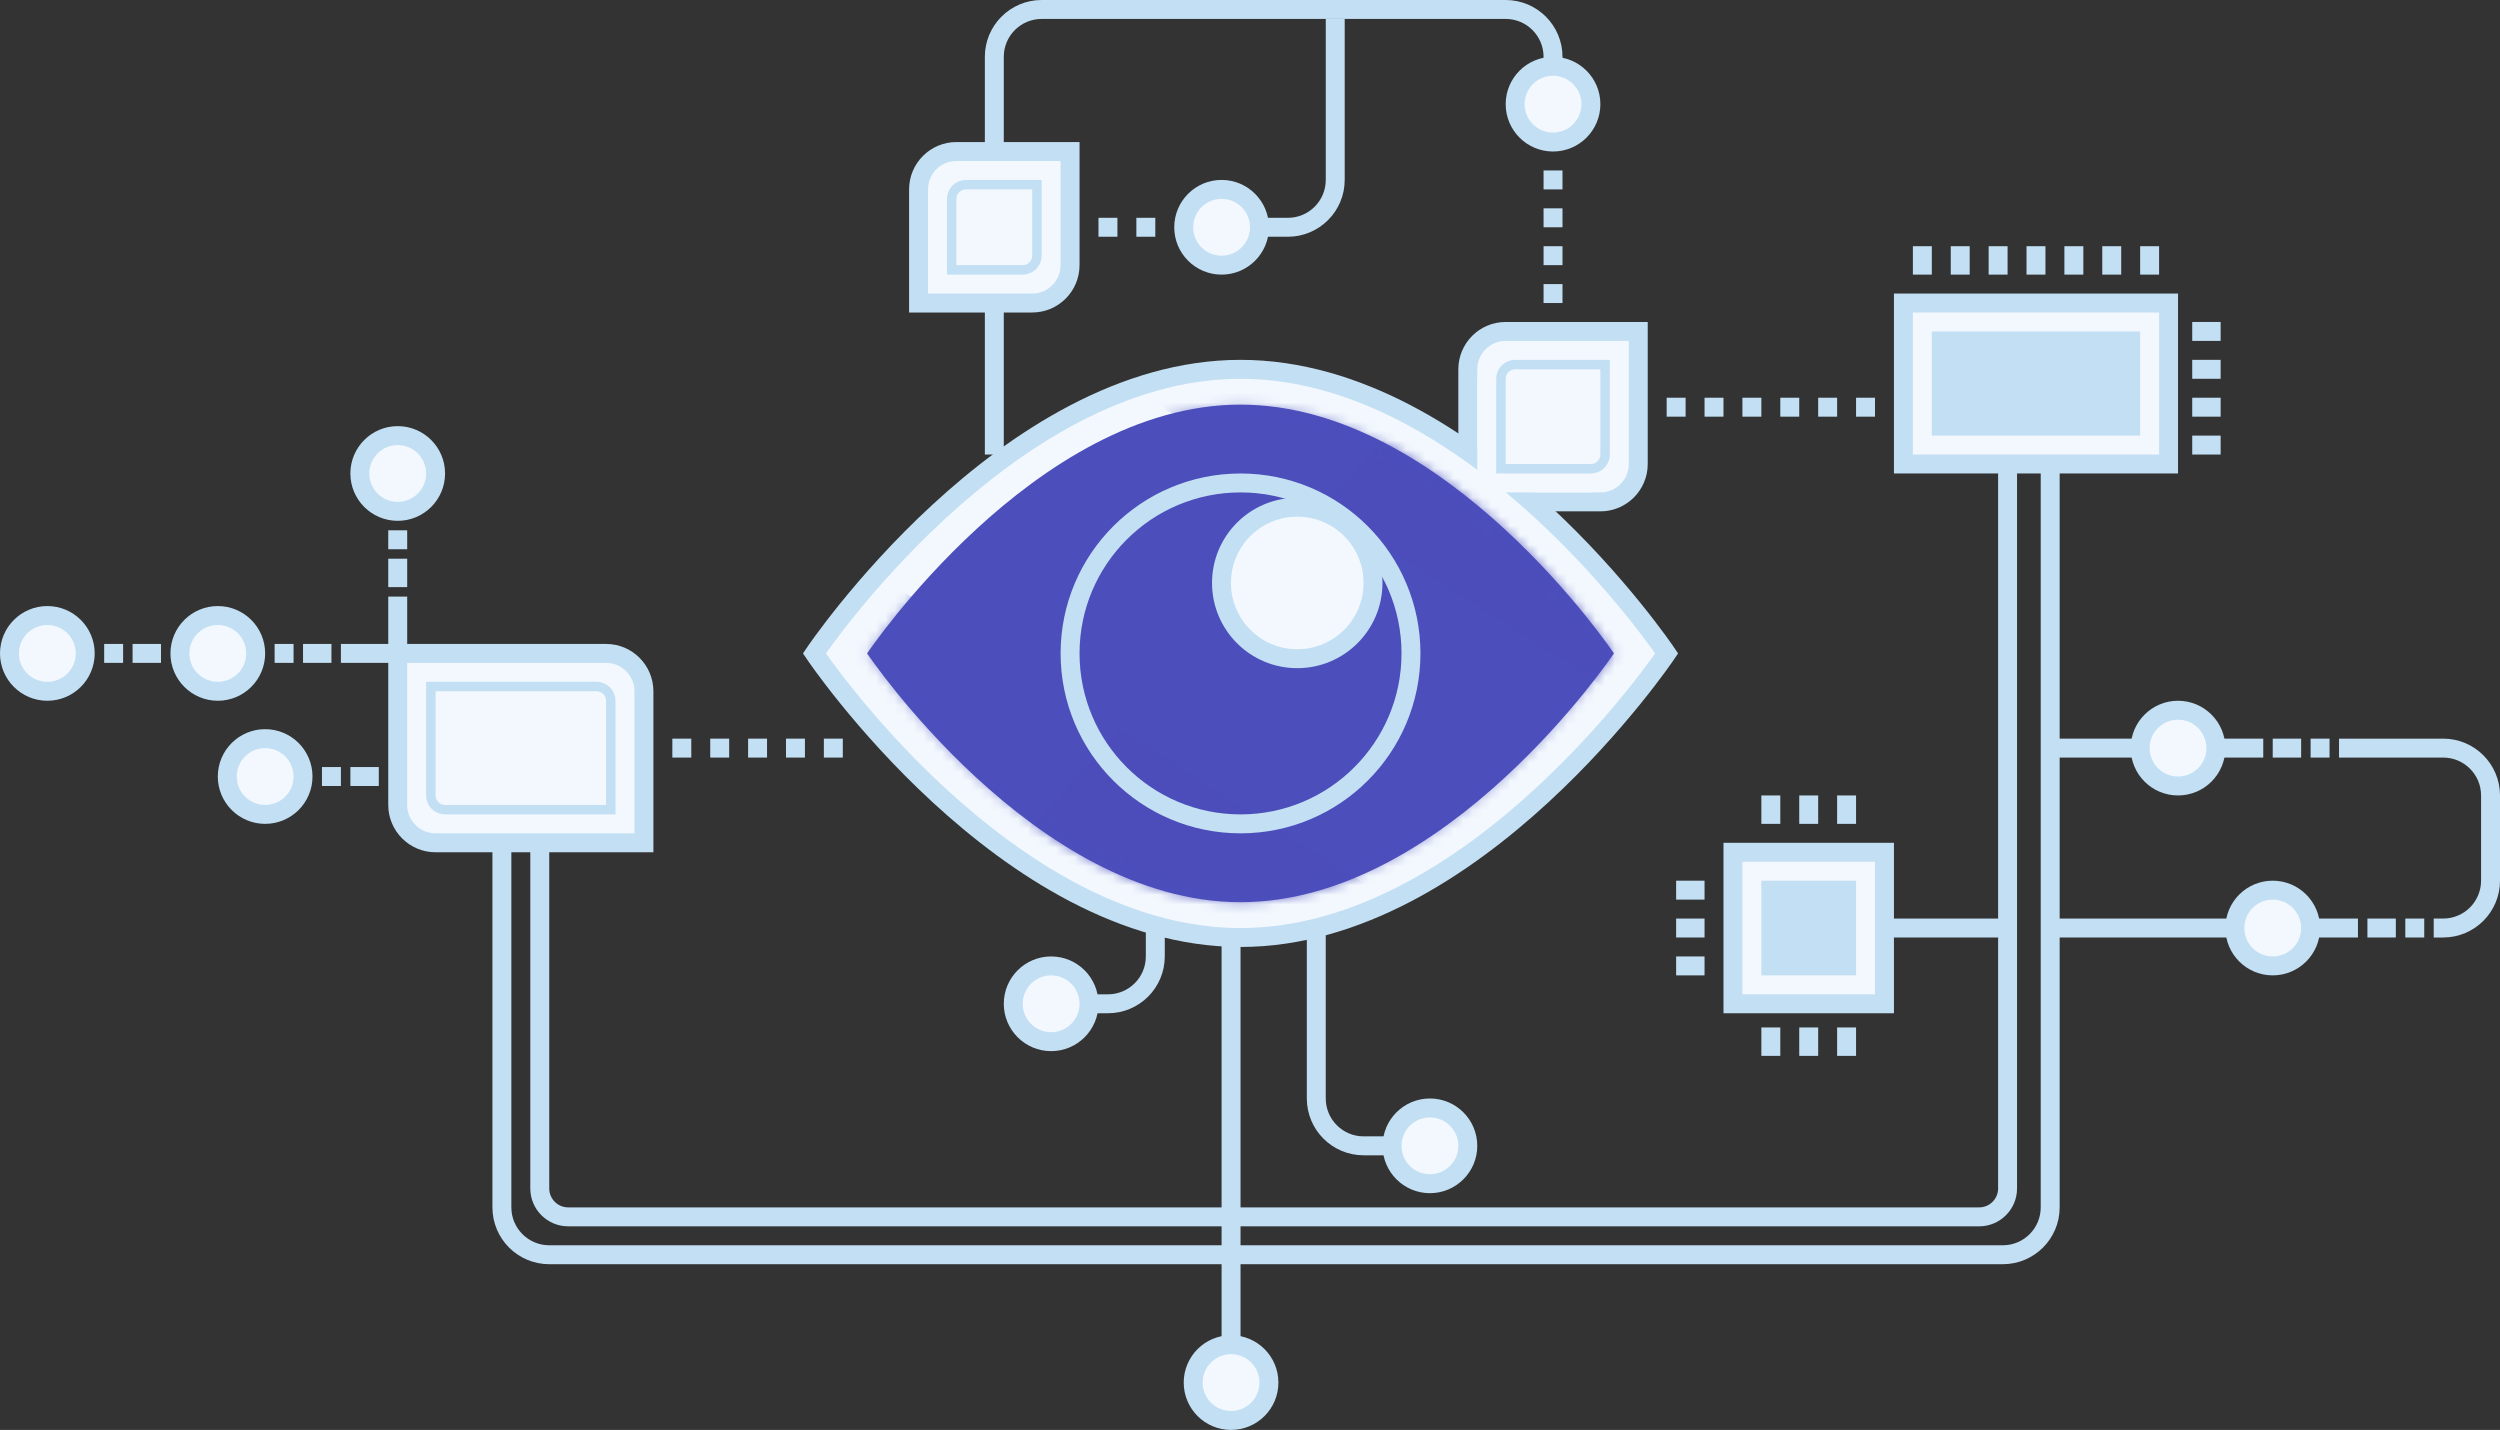 <svg width="264" height="151" viewBox="0 0 264 151" fill="none" xmlns="http://www.w3.org/2000/svg">
<rect x="0" y="0" width="264" height="151" fill="#333333" stroke="none"/>
<g id="icon01">
<g id="Group 83">
<path id="Vector 42" d="M139 97L139 116C139 118.761 141.239 121 144 121L147 121" stroke="#C3DFF3" stroke-width="2"/>
<path id="Vector 43" d="M122 74L122 101C122 103.761 119.761 106 117 106L114 106" stroke="#C3DFF3" stroke-width="2"/>
<circle id="Ellipse 6" cx="151" cy="121" r="4" transform="rotate(-90 151 121)" fill="#F3F8FE" stroke="#C3DFF3" stroke-width="2"/>
<circle id="Ellipse 11" cx="111" cy="106" r="4" transform="rotate(-90 111 106)" fill="#F3F8FE" stroke="#C3DFF3" stroke-width="2"/>
<circle id="Ellipse 10" cx="130" cy="146" r="4" transform="rotate(-90 130 146)" fill="#F3F8FE" stroke="#C3DFF3" stroke-width="2"/>
<path id="Vector 41" d="M130 142L130 94.5" stroke="#C3DFF3" stroke-width="2"/>
</g>
<path id="Rectangle 38" d="M169 53H155V39C155 36.791 156.791 35 159 35H173V49C173 51.209 171.209 53 169 53Z" fill="#F3F8FE" stroke="#C3DFF3" stroke-width="2"/>
<path id="Vector 36" d="M178 43H176" stroke="#C3DFF3" stroke-width="2"/>
<path id="Vector 44" d="M182 43H180" stroke="#C3DFF3" stroke-width="2"/>
<path id="Vector 64" d="M118 24H116" stroke="#C3DFF3" stroke-width="2"/>
<path id="Vector 65" d="M122 24H120" stroke="#C3DFF3" stroke-width="2"/>
<path id="Vector 46" d="M186 43H184" stroke="#C3DFF3" stroke-width="2"/>
<path id="Vector 47" d="M190 43H188" stroke="#C3DFF3" stroke-width="2"/>
<path id="Vector 48" d="M194 43H192" stroke="#C3DFF3" stroke-width="2"/>
<path id="Vector 62" d="M198 43H196" stroke="#C3DFF3" stroke-width="2"/>
<g id="eye">
<path id="Ellipse 2" d="M176 69C176 69 155.853 99 131 99C106.147 99 86 69 86 69C86 69 106.147 39 131 39C155.853 39 176 69 176 69Z" fill="#F3F8FE" stroke="#C3DFF3" stroke-width="2"/>
<g id="Rectangle + Rectangle Copy 96 Mask">
<path id="Mask" d="M170.432 69C170.432 69 152.778 95.271 130.999 95.271C109.221 95.271 91.566 69 91.566 69C91.566 69 109.221 42.729 130.999 42.729C152.778 42.729 170.432 69 170.432 69Z" fill="#4B4EBB"/>
<mask id="mask0" mask-type="alpha" maskUnits="userSpaceOnUse" x="91" y="42" width="80" height="54">
<path id="Mask_2" d="M170.432 69C170.432 69 152.778 95.271 130.999 95.271C109.221 95.271 91.566 69 91.566 69C91.566 69 109.221 42.729 130.999 42.729C152.778 42.729 170.432 69 170.432 69Z" fill="white"/>
</mask>
<g mask="url(#mask0)">
<g id="Rectangle" style="mix-blend-mode:multiply" opacity="0.5">
<rect width="102.906" height="39.361" transform="matrix(0.845 0.535 -0.466 0.885 92.559 60.683)" fill="#4B4EBB"/>
</g>
<g id="Rectangle Copy 96" style="mix-blend-mode:multiply" opacity="0.5">
<rect width="105.343" height="58.749" transform="matrix(0.674 -0.739 0.674 0.739 91.211 106.59)" fill="#4B4EBB"/>
</g>
<g id="Rectangle Copy" style="mix-blend-mode:multiply" opacity="0.5">
<rect width="102.906" height="39.361" transform="matrix(0.845 0.535 -0.466 0.885 125.387 -1.752)" fill="#4B4EBB"/>
</g>
</g>
</g>
<circle id="Ellipse 3" cx="131" cy="69" r="18" stroke="#C3DFF3" stroke-width="2"/>
<circle id="Ellipse 4" cx="136.99" cy="61.559" r="8" fill="#F3F8FE" stroke="#C3DFF3" stroke-width="2"/>
</g>
<rect id="Rectangle Copy 47" x="168" y="52" width="12" height="12" transform="rotate(-180 168 52)" fill="#F3F8FE"/>
<path id="Rectangle 39" d="M168 49.5H158.5V40C158.5 39.172 159.172 38.5 160 38.5H169.5V48C169.5 48.828 168.828 49.5 168 49.5Z" fill="#F3F8FE" stroke="#C3DFF3"/>
<path id="Vector 56" d="M53 69.5V127.5C53 130.261 55.239 132.5 58 132.5H211.5C214.261 132.5 216.5 130.261 216.5 127.5V49.5" stroke="#C3DFF3" stroke-width="2"/>
<circle id="Ellipse 9" cx="230" cy="79" r="4" fill="#F3F8FE" stroke="#C3DFF3" stroke-width="2"/>
<circle id="Ellipse 10_2" cx="240" cy="98" r="4" fill="#F3F8FE" stroke="#C3DFF3" stroke-width="2"/>
<path id="Vector 20" d="M246 79H244" stroke="#C3DFF3" stroke-width="2"/>
<path id="Vector 59" d="M256 98H254" stroke="#C3DFF3" stroke-width="2"/>
<path id="Vector 17" d="M239 79H234" stroke="#C3DFF3" stroke-width="2"/>
<path id="Vector 60" d="M249 98H244" stroke="#C3DFF3" stroke-width="2"/>
<path id="Vector 19" d="M243 79H240" stroke="#C3DFF3" stroke-width="2"/>
<path id="Vector 61" d="M253 98H250" stroke="#C3DFF3" stroke-width="2"/>
<path id="Vector 58" d="M57 73.5V125.5C57 127.157 58.343 128.5 60 128.5H209C210.657 128.5 212 127.157 212 125.5V45.5" stroke="#C3DFF3" stroke-width="2"/>
<g id="Group 82">
<path id="Vector 41_2" d="M177 94H180" stroke="#C3DFF3" stroke-width="2"/>
<path id="Vector 42_2" d="M177 98H180" stroke="#C3DFF3" stroke-width="2"/>
<path id="Vector 43_2" d="M177 102H180" stroke="#C3DFF3" stroke-width="2"/>
<path id="Vector 44_2" d="M187 108.5V111.5" stroke="#C3DFF3" stroke-width="2"/>
<path id="Vector 47_2" d="M187 84V87" stroke="#C3DFF3" stroke-width="2"/>
<path id="Vector 45" d="M191 108.5V111.5" stroke="#C3DFF3" stroke-width="2"/>
<path id="Vector 48_2" d="M191 84V87" stroke="#C3DFF3" stroke-width="2"/>
<path id="Vector 46_2" d="M195 108.5V111.5" stroke="#C3DFF3" stroke-width="2"/>
<path id="Vector 49" d="M195 84V87" stroke="#C3DFF3" stroke-width="2"/>
<rect id="Rectangle 41" x="-1" y="1" width="16" height="16" transform="matrix(-1 0 0 1 198 89)" fill="#F3F8FE" stroke="#C3DFF3" stroke-width="2"/>
<path id="Vector 59_2" d="M216 79H226" stroke="#C3DFF3" stroke-width="2"/>
<path id="Vector 61_2" d="M217 98H236" stroke="#C3DFF3" stroke-width="2"/>
<path id="Vector 60_2" d="M199 98H212" stroke="#C3DFF3" stroke-width="2"/>
<rect id="Rectangle 43" width="10" height="10" transform="matrix(-1 0 0 1 196 93)" fill="#C3DFF3"/>
</g>
<g id="rectangle">
<path id="Rectangle 38_2" d="M42 85L42 69L64 69C66.209 69 68 70.791 68 73L68 89L46 89C43.791 89 42 87.209 42 85Z" fill="#F3F8FE" stroke="#C3DFF3" stroke-width="2"/>
<path id="Vector 36_2" d="M73 79H71" stroke="#C3DFF3" stroke-width="2"/>
<path id="Vector 44_3" d="M77 79H75" stroke="#C3DFF3" stroke-width="2"/>
<path id="Vector 46_3" d="M81 79H79" stroke="#C3DFF3" stroke-width="2"/>
<path id="Vector 47_3" d="M85 79H83" stroke="#C3DFF3" stroke-width="2"/>
<path id="Vector 48_3" d="M89 79H87" stroke="#C3DFF3" stroke-width="2"/>
<path id="Rectangle 39_2" d="M45.5 84L45.5 72.5L63 72.5C63.828 72.5 64.5 73.172 64.5 74L64.5 85.5L47 85.5C46.172 85.5 45.5 84.828 45.5 84Z" fill="#F3F8FE" stroke="#C3DFF3"/>
<path id="Vector 7" d="M36 69L42 69L42 63" stroke="#C3DFF3" stroke-width="2"/>
<path id="Vector 8" d="M32 69L35 69" stroke="#C3DFF3" stroke-width="2"/>
<path id="Vector 14" d="M37 82L40 82" stroke="#C3DFF3" stroke-width="2"/>
<path id="Vector 12" d="M14 69L17 69" stroke="#C3DFF3" stroke-width="2"/>
<path id="Vector 9" d="M29 69L31 69" stroke="#C3DFF3" stroke-width="2"/>
<path id="Vector 15" d="M34 82L36 82" stroke="#C3DFF3" stroke-width="2"/>
<path id="Vector 13" d="M11 69L13 69" stroke="#C3DFF3" stroke-width="2"/>
<circle id="Ellipse 11_2" cx="23" cy="69" r="4" transform="rotate(-90 23 69)" fill="#F3F8FE" stroke="#C3DFF3" stroke-width="2"/>
<circle id="Ellipse 14" cx="42" cy="50" r="4" transform="rotate(-90 42 50)" fill="#F3F8FE" stroke="#C3DFF3" stroke-width="2"/>
<circle id="Ellipse 13" cx="28" cy="82" r="4" transform="rotate(-90 28 82)" fill="#F3F8FE" stroke="#C3DFF3" stroke-width="2"/>
<circle id="Ellipse 12" cx="5" cy="69" r="4" transform="rotate(-90 5 69)" fill="#F3F8FE" stroke="#C3DFF3" stroke-width="2"/>
<path id="Vector 10" d="M42 59L42 62" stroke="#C3DFF3" stroke-width="2"/>
<path id="Vector 11" d="M42 56L42 58" stroke="#C3DFF3" stroke-width="2"/>
</g>
<g id="filled in">
<path id="Vector 30" d="M203 26L203 29" stroke="#C3DFF3" stroke-width="2"/>
<path id="Vector 31" d="M207 26L207 29" stroke="#C3DFF3" stroke-width="2"/>
<path id="Vector 32" d="M211 26L211 29" stroke="#C3DFF3" stroke-width="2"/>
<path id="Vector 33" d="M215 26L215 29" stroke="#C3DFF3" stroke-width="2"/>
<path id="Vector 34" d="M219 26L219 29" stroke="#C3DFF3" stroke-width="2"/>
<path id="Vector 35" d="M223 26L223 29" stroke="#C3DFF3" stroke-width="2"/>
<path id="Vector 36_3" d="M227 26L227 29" stroke="#C3DFF3" stroke-width="2"/>
<path id="Vector 37" d="M231.5 35L234.5 35" stroke="#C3DFF3" stroke-width="2"/>
<path id="Vector 38" d="M231.5 39L234.5 39" stroke="#C3DFF3" stroke-width="2"/>
<path id="Vector 39" d="M231.5 43L234.5 43" stroke="#C3DFF3" stroke-width="2"/>
<path id="Vector 40" d="M231.5 47L234.5 47" stroke="#C3DFF3" stroke-width="2"/>
<rect id="Rectangle 40" x="201" y="49" width="17" height="28" transform="rotate(-90 201 49)" fill="#F3F8FE" stroke="#C3DFF3" stroke-width="2"/>
<rect id="Rectangle 41_2" x="204" y="46" width="11" height="22" transform="rotate(-90 204 46)" fill="#C3DFF3"/>
</g>
<path id="Vector 57" d="M105 48V6C105 3.239 107.239 1 110 1H159C161.761 1 164 3.239 164 6V11" stroke="#C3DFF3" stroke-width="2"/>
<path id="Vector 63" d="M141 2L141 19C141 21.761 138.761 24 136 24L133 24" stroke="#C3DFF3" stroke-width="2"/>
<path id="Rectangle 40_2" d="M113 28L113 16L101 16C98.791 16 97 17.791 97 20L97 32L109 32C111.209 32 113 30.209 113 28Z" fill="#F3F8FE" stroke="#C3DFF3" stroke-width="2"/>
<path id="Rectangle 41_3" d="M109.5 27L109.5 19.5L102 19.5C101.172 19.5 100.5 20.172 100.5 21L100.5 28.5L108 28.5C108.828 28.5 109.5 27.828 109.5 27Z" fill="#F3F8FE" stroke="#C3DFF3"/>
<circle id="Ellipse 7" cx="164" cy="11" r="4" fill="#F3F8FE" stroke="#C3DFF3" stroke-width="2"/>
<circle id="Ellipse 11_3" cx="129" cy="24" r="4" fill="#F3F8FE" stroke="#C3DFF3" stroke-width="2"/>
<path id="Vector 24" d="M165 19H163" stroke="#C3DFF3" stroke-width="2"/>
<path id="Vector 25" d="M165 23H163" stroke="#C3DFF3" stroke-width="2"/>
<path id="Vector 26" d="M165 27H163" stroke="#C3DFF3" stroke-width="2"/>
<path id="Vector 27" d="M165 31H163" stroke="#C3DFF3" stroke-width="2"/>
<path id="Vector 62_2" d="M247 79H258C260.761 79 263 81.239 263 84V93C263 95.761 260.761 98 257.999 98C257.643 98 257.304 98 257 98" stroke="#C3DFF3" stroke-width="2"/>
</g>
</svg>
